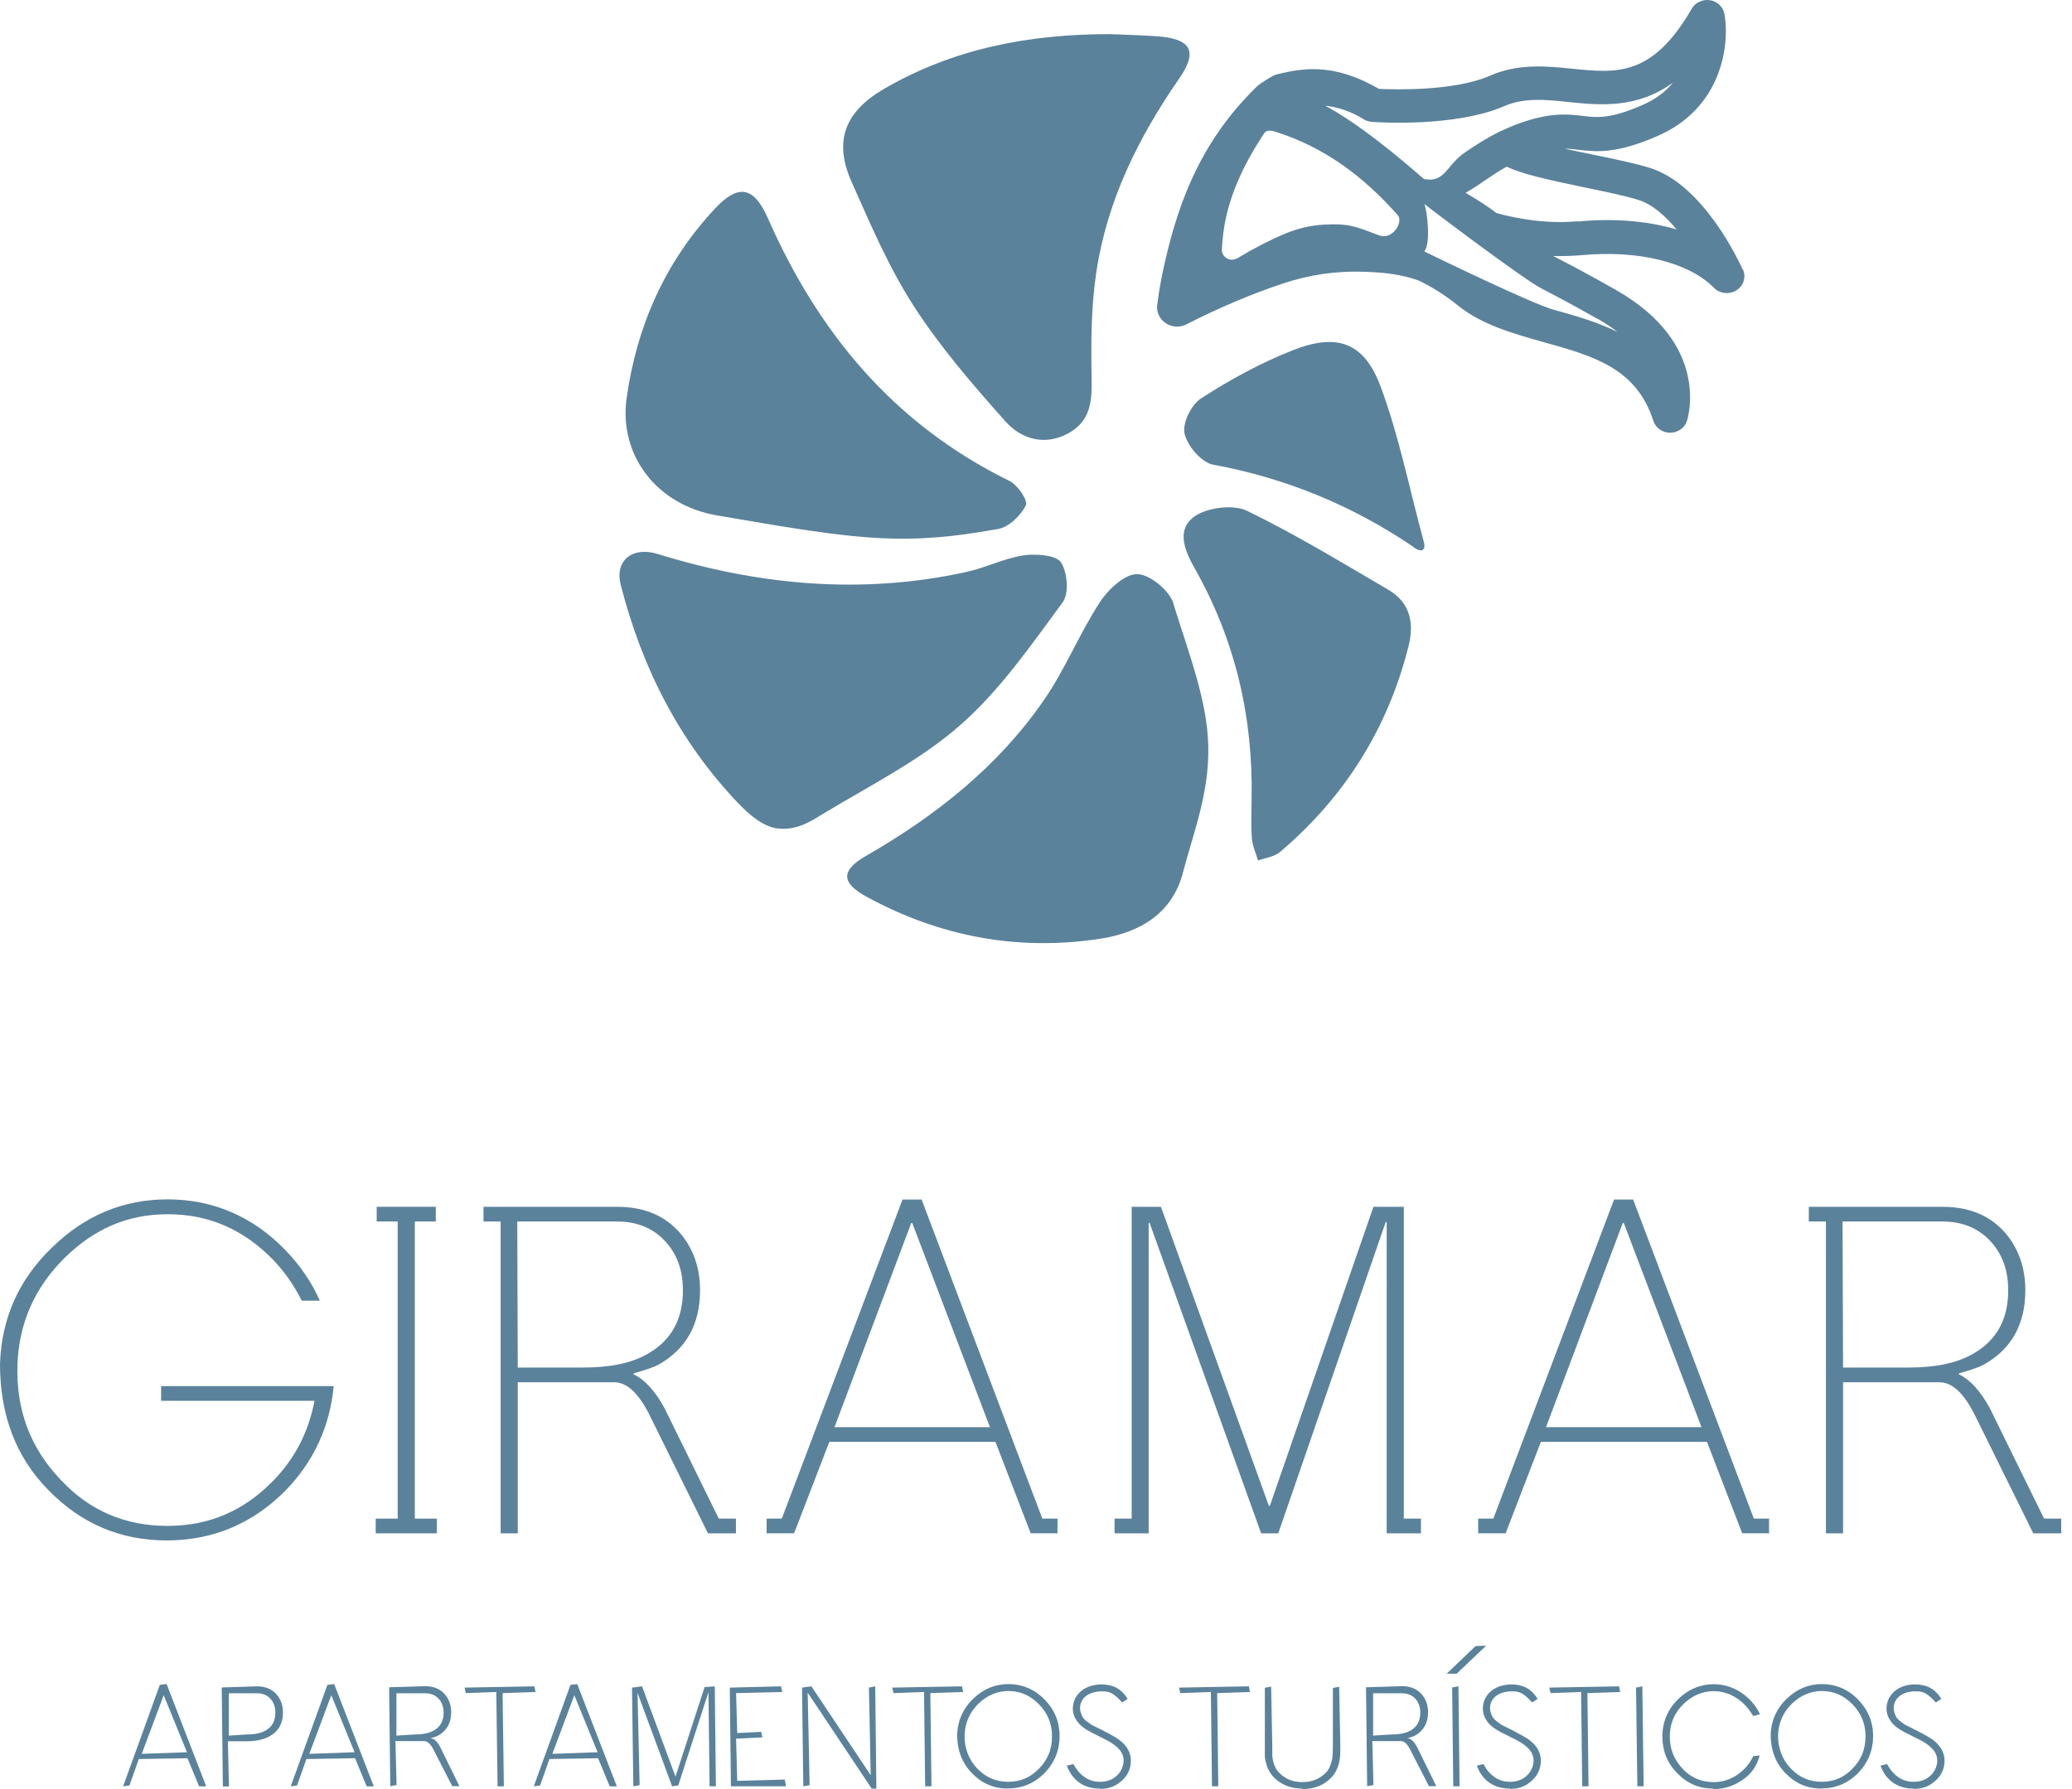 <svg width="176" height="152" viewBox="0 0 176 152" fill="none" xmlns="http://www.w3.org/2000/svg">
<path d="M13.685 119.015V117.766H28.346C28.016 121.211 26.643 124.204 24.2 126.688C21.414 129.475 18.051 130.875 14.152 130.875C10.254 130.875 6.891 129.461 4.104 126.592C1.359 123.806 0 120.237 0 115.885C0.124 112.028 1.579 108.706 4.447 105.961C7.234 103.257 10.473 101.898 14.248 101.898C18.023 101.898 21.427 103.312 24.214 106.181C25.504 107.512 26.492 108.967 27.165 110.505H25.628C25.01 109.255 24.214 108.102 23.226 107.059C20.686 104.437 17.707 103.161 14.262 103.161C10.817 103.161 7.989 104.41 5.463 106.894C2.924 109.42 1.606 112.454 1.482 115.94C1.359 119.756 2.567 123.037 5.175 125.741C7.618 128.363 10.652 129.64 14.221 129.64C17.79 129.64 20.741 128.349 23.226 125.782C25.051 123.916 26.218 121.637 26.712 119.015H13.685Z" fill="#5B829B"/>
<path d="M35.236 103.778V129.022H37.103V130.271H31.914V129.022H33.781V103.778H31.996V102.529H37.02V103.778H35.236Z" fill="#5B829B"/>
<path d="M60.136 130.271L55.153 120.182C54.234 118.356 53.245 117.436 52.161 117.436H43.98V130.271H42.525V103.778H41.07V102.529H52.408C54.769 102.529 56.553 103.312 57.844 104.849C58.928 106.181 59.464 107.759 59.464 109.626C59.464 112.495 58.297 114.609 55.936 115.94C55.565 116.146 54.851 116.393 53.822 116.681V116.764C54.783 117.217 55.648 118.178 56.444 119.633L61.056 129.022H62.511V130.271H60.15H60.136ZM43.939 103.778L43.98 116.187H49.539C51.818 116.187 53.644 115.817 55.016 115.021C57.007 113.895 58.008 112.111 58.008 109.626C58.008 108.006 57.556 106.675 56.636 105.604C55.593 104.396 54.193 103.778 52.394 103.778H43.925H43.939Z" fill="#5B829B"/>
<path d="M65.119 130.27V129.021H66.409L76.663 101.911H78.283L88.537 129.021H89.827V130.27H87.549L84.556 122.501H70.445L67.453 130.27H65.133H65.119ZM77.404 103.901L70.884 121.252H84.089L77.487 103.901H77.404Z" fill="#5B829B"/>
<path d="M94.672 130.271V129.022H96.127V102.529H98.612L107.781 127.937H107.864L116.663 102.529H119.243V129.022H120.698V130.271H117.788V103.82H117.706L108.578 130.271H107.123L97.651 103.902H97.569V130.271H94.659H94.672Z" fill="#5B829B"/>
<path d="M125.558 130.27V129.021H126.848L137.102 101.911H138.722L148.976 129.021H150.266V130.27H147.987L144.995 122.501H130.884L127.892 130.27H125.572H125.558ZM137.843 103.901L131.323 121.252H144.528L137.926 103.901H137.843Z" fill="#5B829B"/>
<path d="M172.709 130.271L167.726 120.182C166.806 118.356 165.818 117.436 164.734 117.436H156.553V130.271H155.098V103.778H153.643V102.529H164.981C167.342 102.529 169.126 103.312 170.417 104.849C171.501 106.181 172.036 107.759 172.036 109.626C172.036 112.495 170.87 114.609 168.509 115.94C168.138 116.146 167.424 116.393 166.395 116.681V116.764C167.356 117.217 168.22 118.178 169.016 119.633L173.629 129.022H175.084V130.271H172.723H172.709ZM156.511 103.778L156.553 116.187H162.112C164.391 116.187 166.216 115.817 167.589 115.021C169.579 113.895 170.581 112.111 170.581 109.626C170.581 108.006 170.128 106.675 169.209 105.604C168.165 104.396 166.765 103.778 164.967 103.778H156.498H156.511Z" fill="#5B829B"/>
<path d="M16.912 151.767L15.923 149.378L11.791 149.447L10.995 151.698L10.46 151.767L13.576 143.146L14.152 143.078L17.515 151.767H16.925H16.912ZM12.025 149.008L15.882 148.87L13.905 144.025L12.039 149.008H12.025Z" fill="#5B829B"/>
<path d="M18.93 151.766L18.834 143.366L21.826 143.27C22.553 143.27 23.13 143.517 23.528 143.997C23.871 144.423 24.036 144.903 24.036 145.493C24.036 146.413 23.665 147.086 22.924 147.497C22.416 147.786 21.771 147.937 20.961 147.937H19.355L19.451 151.78H18.916L18.93 151.766ZM19.465 147.456L20.961 147.36C21.634 147.36 22.155 147.25 22.553 147.031C23.116 146.715 23.391 146.207 23.391 145.507C23.391 145.054 23.267 144.67 23.006 144.368C22.718 144.025 22.32 143.86 21.812 143.86H19.438V147.47L19.465 147.456Z" fill="#5B829B"/>
<path d="M31.146 151.767L30.158 149.378L26.026 149.447L25.23 151.698L24.695 151.767L27.811 143.146L28.387 143.078L31.75 151.767H31.16H31.146ZM26.26 149.008L30.117 148.87L28.14 144.025L26.273 149.008H26.26Z" fill="#5B829B"/>
<path d="M38.421 151.766L36.843 148.692C36.596 148.184 36.321 147.923 36.033 147.923H33.59L33.686 151.657L33.15 151.753L33.054 143.352L36.115 143.256C36.843 143.256 37.419 143.503 37.817 143.983C38.16 144.409 38.325 144.889 38.325 145.48C38.325 146.372 37.955 147.044 37.213 147.456C37.09 147.525 36.884 147.593 36.554 147.69C36.554 147.69 36.568 147.69 36.582 147.69C36.884 147.69 37.158 147.992 37.392 148.431L39.025 151.753H38.408L38.421 151.766ZM33.686 147.456L35.251 147.36C35.923 147.36 36.445 147.25 36.843 147.031C37.406 146.715 37.68 146.207 37.68 145.507C37.68 145.054 37.556 144.67 37.296 144.368C37.008 144.025 36.609 143.86 36.102 143.86H33.672V147.47L33.686 147.456Z" fill="#5B829B"/>
<path d="M42.265 151.766L42.155 143.75L39.56 143.846L39.464 143.379L45.394 143.27L45.49 143.75L42.69 143.846L42.8 151.766H42.265Z" fill="#5B829B"/>
<path d="M51.791 151.767L50.803 149.378L46.671 149.447L45.875 151.698L45.34 151.767L48.456 143.146L49.032 143.078L52.395 151.767H51.805H51.791ZM46.905 149.008L50.762 148.87L48.785 144.025L46.918 149.008H46.905Z" fill="#5B829B"/>
<path d="M60.274 151.766L60.178 143.764L57.611 151.698L57.09 151.766L54.152 143.819L54.331 151.67L53.795 151.766L53.685 143.379L54.537 143.27L57.378 150.943L59.849 143.338L60.714 143.27L60.81 151.766H60.274Z" fill="#5B829B"/>
<path d="M62.086 151.766L61.99 143.379L66.342 143.27L66.451 143.75L62.526 143.846L62.622 147.237L64.653 147.14L64.763 147.607L62.526 147.717L62.622 151.3L66.657 151.19L66.753 151.67V151.766H62.086Z" fill="#5B829B"/>
<path d="M74.042 151.959L68.606 143.805L68.771 151.67L68.235 151.766L68.126 143.379L68.922 143.27L73.959 150.819L73.808 143.379L74.344 143.27L74.44 151.959H74.042Z" fill="#5B829B"/>
<path d="M78.585 151.766L78.489 143.75L75.895 143.846L75.785 143.379L81.715 143.27L81.811 143.75L79.025 143.846L79.121 151.766H78.585Z" fill="#5B829B"/>
<path d="M85.641 151.959C84.419 151.959 83.417 151.533 82.566 150.655C81.729 149.804 81.303 148.706 81.303 147.374C81.344 146.18 81.797 145.164 82.662 144.327C83.513 143.503 84.529 143.078 85.668 143.078C86.808 143.078 87.878 143.517 88.716 144.382C89.58 145.246 90.006 146.303 90.006 147.498C90.006 148.692 89.567 149.79 88.716 150.655C87.865 151.506 86.821 151.945 85.641 151.945V151.959ZM85.668 143.668C84.707 143.668 83.843 144.039 83.101 144.752C82.36 145.494 81.976 146.372 81.935 147.388C81.894 148.472 82.291 149.515 83.005 150.243C83.705 150.998 84.598 151.382 85.641 151.382C86.684 151.382 87.535 151.012 88.263 150.257C89.004 149.502 89.361 148.609 89.361 147.525C89.361 146.441 88.99 145.562 88.263 144.807C87.535 144.052 86.657 143.668 85.655 143.668H85.668Z" fill="#5B829B"/>
<path d="M93.438 151.959C92.367 151.959 91.543 151.547 90.994 150.751C90.843 150.531 90.72 150.284 90.624 150.01L91.173 149.872C91.337 150.133 91.42 150.284 91.529 150.421C92.037 151.053 92.669 151.382 93.396 151.382C93.891 151.382 94.289 151.272 94.618 151.053C95.126 150.723 95.442 150.147 95.442 149.57C95.442 149.104 95.208 148.678 94.714 148.294C94.44 148.074 94.028 147.841 93.753 147.717L92.614 147.141C92.147 146.894 91.777 146.619 91.543 146.303C91.269 145.96 91.131 145.576 91.131 145.164C91.131 144.354 91.612 143.668 92.408 143.325C92.765 143.187 93.163 143.105 93.575 143.105C93.767 143.105 93.987 143.132 94.206 143.174C94.879 143.311 95.4 143.695 95.785 144.34L95.318 144.642C94.838 144.107 94.467 143.819 94.083 143.736C93.959 143.709 93.808 143.695 93.588 143.695C93.245 143.695 92.93 143.75 92.628 143.874C92.147 144.08 91.859 144.409 91.763 144.876C91.68 145.219 91.832 145.713 92.024 145.974C92.175 146.166 92.531 146.413 92.71 146.537L93.616 146.99C94.426 147.401 94.865 147.662 95.098 147.841C95.73 148.321 96.059 148.911 96.059 149.584C96.059 150.394 95.689 151.053 94.961 151.547C94.549 151.835 94.028 151.986 93.424 151.986L93.438 151.959Z" fill="#5B829B"/>
<path d="M102.95 151.766L102.854 143.75L100.26 143.846L100.15 143.379L106.08 143.27L106.176 143.75L103.389 143.846L103.485 151.766H102.95Z" fill="#5B829B"/>
<path d="M110.637 151.958C109.567 151.958 108.702 151.588 108.07 150.86C107.864 150.599 107.7 150.311 107.604 150.009C107.521 149.748 107.453 149.46 107.439 149.227C107.439 149.007 107.439 148.719 107.439 148.307V143.393L107.974 143.297L108.07 148.321C108.07 148.705 108.07 148.993 108.07 149.172C108.084 149.364 108.18 150.064 108.551 150.503C109.086 151.107 109.772 151.409 110.624 151.409C111.475 151.409 112.175 151.107 112.71 150.517C112.861 150.311 112.985 150.092 113.053 149.844C113.122 149.625 113.177 149.405 113.19 149.186C113.19 148.993 113.218 148.705 113.218 148.321V143.407L113.753 143.311L113.849 148.335C113.849 148.746 113.849 149.048 113.822 149.254C113.808 149.693 113.616 150.38 113.204 150.888C112.573 151.629 111.708 152 110.624 152L110.637 151.958Z" fill="#5B829B"/>
<path d="M121.386 151.766L119.807 148.692C119.56 148.184 119.285 147.923 119.011 147.923H116.568L116.664 151.657L116.128 151.753L116.032 143.352L119.093 143.256C119.821 143.256 120.397 143.503 120.795 143.983C121.139 144.409 121.303 144.889 121.303 145.48C121.303 146.372 120.933 147.044 120.191 147.456C120.068 147.525 119.862 147.593 119.533 147.69C119.533 147.69 119.546 147.69 119.56 147.69C119.862 147.69 120.136 147.992 120.37 148.431L122.003 151.753H121.386V151.766ZM116.65 147.456L118.215 147.36C118.887 147.36 119.409 147.25 119.807 147.031C120.37 146.715 120.644 146.207 120.644 145.507C120.644 145.054 120.521 144.67 120.26 144.368C119.972 144.025 119.574 143.86 119.066 143.86H116.636V147.47L116.65 147.456Z" fill="#5B829B"/>
<path d="M123.444 151.766L123.348 143.366L123.883 143.27L123.979 151.766H123.444ZM122.881 142.199L125.338 139.852L125.984 139.824H126.231L123.732 142.199H122.881Z" fill="#5B829B"/>
<path d="M128.262 151.959C127.192 151.959 126.368 151.547 125.819 150.751C125.668 150.531 125.544 150.284 125.448 150.01L125.997 149.872C126.162 150.119 126.244 150.284 126.354 150.421C126.862 151.053 127.494 151.382 128.221 151.382C128.715 151.382 129.113 151.272 129.443 151.053C129.951 150.723 130.266 150.147 130.266 149.57C130.266 149.104 130.033 148.678 129.539 148.294C129.264 148.074 128.852 147.841 128.578 147.717L127.439 147.141C126.972 146.894 126.601 146.619 126.368 146.303C126.093 145.96 125.956 145.576 125.956 145.164C125.956 144.354 126.437 143.668 127.233 143.325C127.59 143.187 127.988 143.105 128.399 143.105C128.592 143.105 128.811 143.132 129.031 143.174C129.704 143.311 130.225 143.695 130.609 144.34L130.143 144.642C129.662 144.107 129.292 143.819 128.907 143.736C128.784 143.709 128.633 143.695 128.413 143.695C128.07 143.695 127.754 143.75 127.452 143.874C126.972 144.08 126.684 144.409 126.588 144.876C126.505 145.219 126.656 145.713 126.848 145.974C126.999 146.166 127.356 146.413 127.535 146.537L128.441 146.99C129.251 147.415 129.69 147.662 129.923 147.841C130.555 148.321 130.884 148.911 130.884 149.584C130.884 150.394 130.513 151.053 129.786 151.547C129.374 151.835 128.852 151.986 128.248 151.986L128.262 151.959Z" fill="#5B829B"/>
<path d="M134.398 151.766L134.302 143.75L131.708 143.846L131.598 143.379L137.528 143.27L137.624 143.75L134.838 143.846L134.934 151.766H134.398Z" fill="#5B829B"/>
<path d="M139.079 151.766L138.969 143.379L139.505 143.27L139.614 151.766H139.079Z" fill="#5B829B"/>
<path d="M145.544 151.959C144.323 151.959 143.32 151.533 142.469 150.655C141.632 149.804 141.207 148.76 141.207 147.539C141.207 146.303 141.646 145.233 142.565 144.34C143.417 143.517 144.432 143.091 145.572 143.091C146.395 143.091 147.178 143.325 147.905 143.805C148.605 144.272 149.141 144.89 149.497 145.644L148.921 145.795C148.509 145.109 148.056 144.615 147.493 144.258C146.889 143.874 146.244 143.682 145.572 143.682C144.611 143.682 143.746 144.052 143.005 144.766C142.222 145.535 141.824 146.468 141.838 147.552C141.838 148.609 142.195 149.488 142.922 150.27C143.622 151.025 144.515 151.41 145.558 151.41C146.272 151.41 146.944 151.204 147.562 150.792C148.152 150.394 148.619 149.859 148.921 149.2L149.47 149.145C149.209 150.119 148.701 150.765 147.974 151.245C147.233 151.753 146.436 152 145.544 152V151.959Z" fill="#5B829B"/>
<path d="M154.741 151.959C153.52 151.959 152.518 151.533 151.667 150.655C150.829 149.804 150.404 148.706 150.404 147.374C150.445 146.18 150.898 145.164 151.763 144.327C152.614 143.503 153.63 143.078 154.769 143.078C155.908 143.078 156.979 143.517 157.816 144.382C158.681 145.26 159.107 146.303 159.107 147.498C159.107 148.692 158.667 149.79 157.816 150.655C156.965 151.506 155.922 151.945 154.741 151.945V151.959ZM154.769 143.668C153.808 143.668 152.943 144.039 152.202 144.752C151.461 145.48 151.076 146.372 151.035 147.388C150.994 148.458 151.406 149.529 152.106 150.243C152.82 150.998 153.698 151.382 154.741 151.382C155.785 151.382 156.636 151.012 157.363 150.257C158.104 149.502 158.461 148.609 158.461 147.525C158.461 146.441 158.091 145.562 157.363 144.807C156.636 144.052 155.757 143.668 154.755 143.668H154.769Z" fill="#5B829B"/>
<path d="M162.552 151.959C161.481 151.959 160.657 151.547 160.108 150.751C159.957 150.531 159.834 150.284 159.738 150.01L160.287 149.872C160.452 150.133 160.534 150.284 160.644 150.421C161.152 151.053 161.783 151.382 162.511 151.382C163.005 151.382 163.403 151.272 163.732 151.053C164.24 150.723 164.556 150.147 164.556 149.57C164.556 149.104 164.323 148.678 163.828 148.294C163.554 148.074 163.142 147.841 162.867 147.717L161.728 147.141C161.261 146.894 160.891 146.619 160.657 146.303C160.383 145.96 160.246 145.576 160.246 145.164C160.246 144.354 160.726 143.668 161.522 143.325C161.879 143.174 162.277 143.105 162.689 143.105C162.881 143.105 163.101 143.132 163.32 143.174C163.993 143.311 164.515 143.695 164.899 144.34L164.432 144.642C163.952 144.107 163.581 143.819 163.197 143.736C163.073 143.709 162.922 143.695 162.703 143.695C162.36 143.695 162.044 143.75 161.742 143.874C161.261 144.08 160.973 144.409 160.877 144.876C160.795 145.219 160.946 145.713 161.138 145.974C161.289 146.166 161.646 146.413 161.824 146.537L162.73 146.99C163.54 147.401 163.979 147.662 164.213 147.841C164.844 148.321 165.174 148.911 165.174 149.584C165.174 150.394 164.803 151.053 164.075 151.547C163.664 151.835 163.142 151.986 162.538 151.986L162.552 151.959Z" fill="#5B829B"/>
<path d="M94.357 2.901C95.524 2.956 96.883 2.983 98.228 3.079C101.179 3.272 101.783 4.342 100.163 6.676C96.677 11.7 94.041 17.067 93.135 23.052C92.682 26.017 92.668 29.064 92.723 32.07C92.765 34.006 92.682 35.749 90.76 36.806C88.715 37.931 86.711 37.286 85.38 35.776C82.593 32.647 79.82 29.435 77.583 25.948C75.469 22.667 73.932 19.03 72.339 15.461C70.788 11.988 71.763 9.49 75.085 7.554C80.96 4.136 87.397 2.887 94.343 2.901H94.357Z" fill="#5B829B"/>
<path d="M70.019 69.077C73.959 66.702 78.201 64.575 81.591 61.582C84.968 58.617 87.576 54.815 90.253 51.191C90.829 50.422 90.678 48.624 90.115 47.773C89.704 47.155 87.988 47.032 86.931 47.183C85.27 47.444 83.719 48.24 82.072 48.597C73.177 50.546 64.447 49.722 55.84 47.059C53.699 46.4 52.202 47.65 52.724 49.681C54.508 56.654 57.666 62.982 62.758 68.294C63.65 69.228 64.831 70.23 66.011 70.381C67.741 70.6 68.99 69.695 70.019 69.077Z" fill="#5B829B"/>
<path d="M84.775 44.946C85.695 44.781 86.711 43.793 87.136 42.942C87.342 42.53 86.45 41.198 85.736 40.855C75.853 35.996 69.484 28.199 65.242 18.577C64.048 15.859 62.744 15.584 60.754 17.698C56.457 22.283 54.083 27.76 53.232 33.786C52.532 38.7 55.812 42.928 60.919 43.793C66.135 44.671 71.392 45.66 75.771 45.756C79.436 45.838 82.14 45.399 84.762 44.946H84.775Z" fill="#5B829B"/>
<path d="M99.683 51.288C99.353 50.189 97.678 48.789 96.594 48.776C95.523 48.762 94.096 50.107 93.396 51.205C91.652 53.895 90.458 56.915 88.633 59.537C84.775 65.11 79.518 69.297 73.561 72.715C71.378 73.978 71.447 75.021 73.657 76.215C79.834 79.564 86.423 80.827 93.451 79.757C96.924 79.221 99.6 77.533 100.479 74.142C101.343 70.807 102.716 67.471 102.634 63.408C102.565 59.523 100.932 55.392 99.669 51.288H99.683Z" fill="#5B829B"/>
<path d="M106.34 71.26C106.395 71.891 106.684 72.495 106.862 73.113C107.493 72.879 108.248 72.797 108.729 72.385C114.274 67.677 117.898 61.83 119.642 54.911C120.122 53.003 119.834 51.233 117.953 50.121C113.986 47.801 110.047 45.399 105.915 43.395C104.776 42.846 102.634 43.106 101.55 43.82C99.903 44.904 100.561 46.661 101.454 48.24C104.927 54.362 106.45 60.937 106.313 67.883C106.313 69.008 106.244 70.134 106.34 71.246V71.26Z" fill="#5B829B"/>
<path d="M120.918 45.947C119.724 41.555 118.845 37.066 117.267 32.825C115.867 29.077 113.574 28.267 109.799 29.764C107.081 30.834 104.473 32.262 102.03 33.84C101.193 34.376 100.424 35.941 100.616 36.833C100.85 37.876 102.058 39.303 103.06 39.482C109.237 40.621 114.837 42.941 119.985 46.414C120.671 46.99 121.192 46.853 120.918 45.947Z" fill="#5B829B"/>
<path d="M148.014 22.873C147.685 22.146 144.679 15.681 140.149 14.267C138.886 13.868 137.129 13.512 135.262 13.127C134.576 12.99 133.752 12.812 132.915 12.633C133.327 12.633 133.697 12.674 134.095 12.729C135.578 12.894 137.252 13.1 140.78 11.562C142.002 11.027 142.99 10.354 143.773 9.586C146.545 6.895 146.834 3.162 146.477 1.185C146.367 0.581 145.873 0.114 145.255 0.018C144.637 -0.078 144.006 0.21 143.704 0.732C140.355 6.525 137.349 6.223 133.546 5.838C131.405 5.619 128.975 5.372 126.573 6.429C123.526 7.76 118.502 7.609 117.143 7.554C113.244 5.303 110.636 5.784 108.399 6.333C108.124 6.401 107.054 7.074 106.779 7.335C101.645 12.304 99.847 18 98.735 23.244C98.571 24.054 98.42 24.919 98.296 25.907C98.214 26.511 98.502 27.115 99.024 27.458C99.284 27.636 99.586 27.733 99.888 27.746C100.19 27.76 100.506 27.705 100.781 27.554C103.595 26.126 106.244 25.001 108.907 24.109C111.295 23.312 113.437 23.052 115.454 23.079C117.706 23.12 119.078 23.34 120.478 23.82C121.535 24.328 122.675 25.015 123.814 25.934C125.859 27.595 128.522 28.336 131.103 29.064C135.344 30.244 138.996 31.274 140.437 35.749C140.629 36.353 141.206 36.765 141.865 36.765C142.276 36.765 142.661 36.6 142.935 36.339C143.1 36.174 143.224 35.982 143.292 35.763C143.375 35.502 145.337 29.215 137.252 24.63C134.891 23.285 133.409 22.516 132.325 21.953C132.187 21.885 132.05 21.816 131.926 21.748C132.695 21.775 133.519 21.748 134.342 21.679C139.147 21.226 143.457 22.283 145.585 24.452C146.079 24.96 146.889 25.042 147.493 24.671C147.575 24.616 147.657 24.548 147.74 24.479C148.165 24.067 148.289 23.45 148.055 22.901L148.014 22.873ZM120.986 15.241C118.653 13.196 115.358 10.478 112.572 8.982C113.601 9.092 114.713 9.435 115.839 10.135C116.045 10.258 116.292 10.341 116.539 10.354C116.827 10.382 123.567 10.849 127.795 9.009C129.469 8.282 131.295 8.46 133.217 8.666C135.893 8.941 139.023 9.256 142.112 7.019C141.508 7.746 140.684 8.419 139.531 8.913C136.772 10.121 135.688 9.998 134.438 9.847C133.162 9.696 131.707 9.531 129.058 10.478C128.454 10.698 127.918 10.931 127.424 11.164C127.41 11.164 127.383 11.178 127.369 11.192C126.161 11.782 125.214 12.427 124.418 12.963C122.839 14.047 122.757 15.543 120.986 15.214V15.241ZM135.688 27.074C136.333 27.444 136.896 27.815 137.39 28.199C135.633 27.334 133.711 26.799 131.899 26.291C130.211 25.825 122.345 22.036 120.986 21.363C121.549 20.691 121.233 17.89 120.986 17.328C121.892 18.055 129.414 23.711 130.856 24.465C131.913 25.015 133.368 25.77 135.688 27.087V27.074ZM134.013 18.796C130.87 19.098 127.932 18.33 127.108 18.096C126.395 17.547 125.461 16.943 124.487 16.381C125.063 16.065 125.598 15.694 126.148 15.324C126.724 14.925 127.314 14.527 127.987 14.157C129.209 14.761 131.254 15.227 134.617 15.928C136.333 16.284 138.103 16.641 139.202 16.998C140.355 17.355 141.453 18.343 142.414 19.497C139.97 18.769 137.074 18.522 133.999 18.824L134.013 18.796ZM117.129 19.991C115.18 19.249 114.549 18.961 112.462 19.085C111.433 19.14 110.348 19.359 109.154 19.853C107.822 20.416 106.518 21.089 105.132 21.926C104.995 22.008 104.844 22.05 104.679 22.063C104.514 22.077 104.363 22.022 104.226 21.953C103.938 21.802 103.773 21.501 103.787 21.185C103.814 20.677 103.855 20.224 103.91 19.799C104.267 17.053 105.379 14.349 107.397 11.302C107.466 11.206 107.63 10.959 108.385 11.206C112.558 12.537 115.866 15.035 118.749 18.302C119.202 18.879 118.282 20.43 117.143 19.991H117.129Z" fill="#5B829B"/>
</svg>
